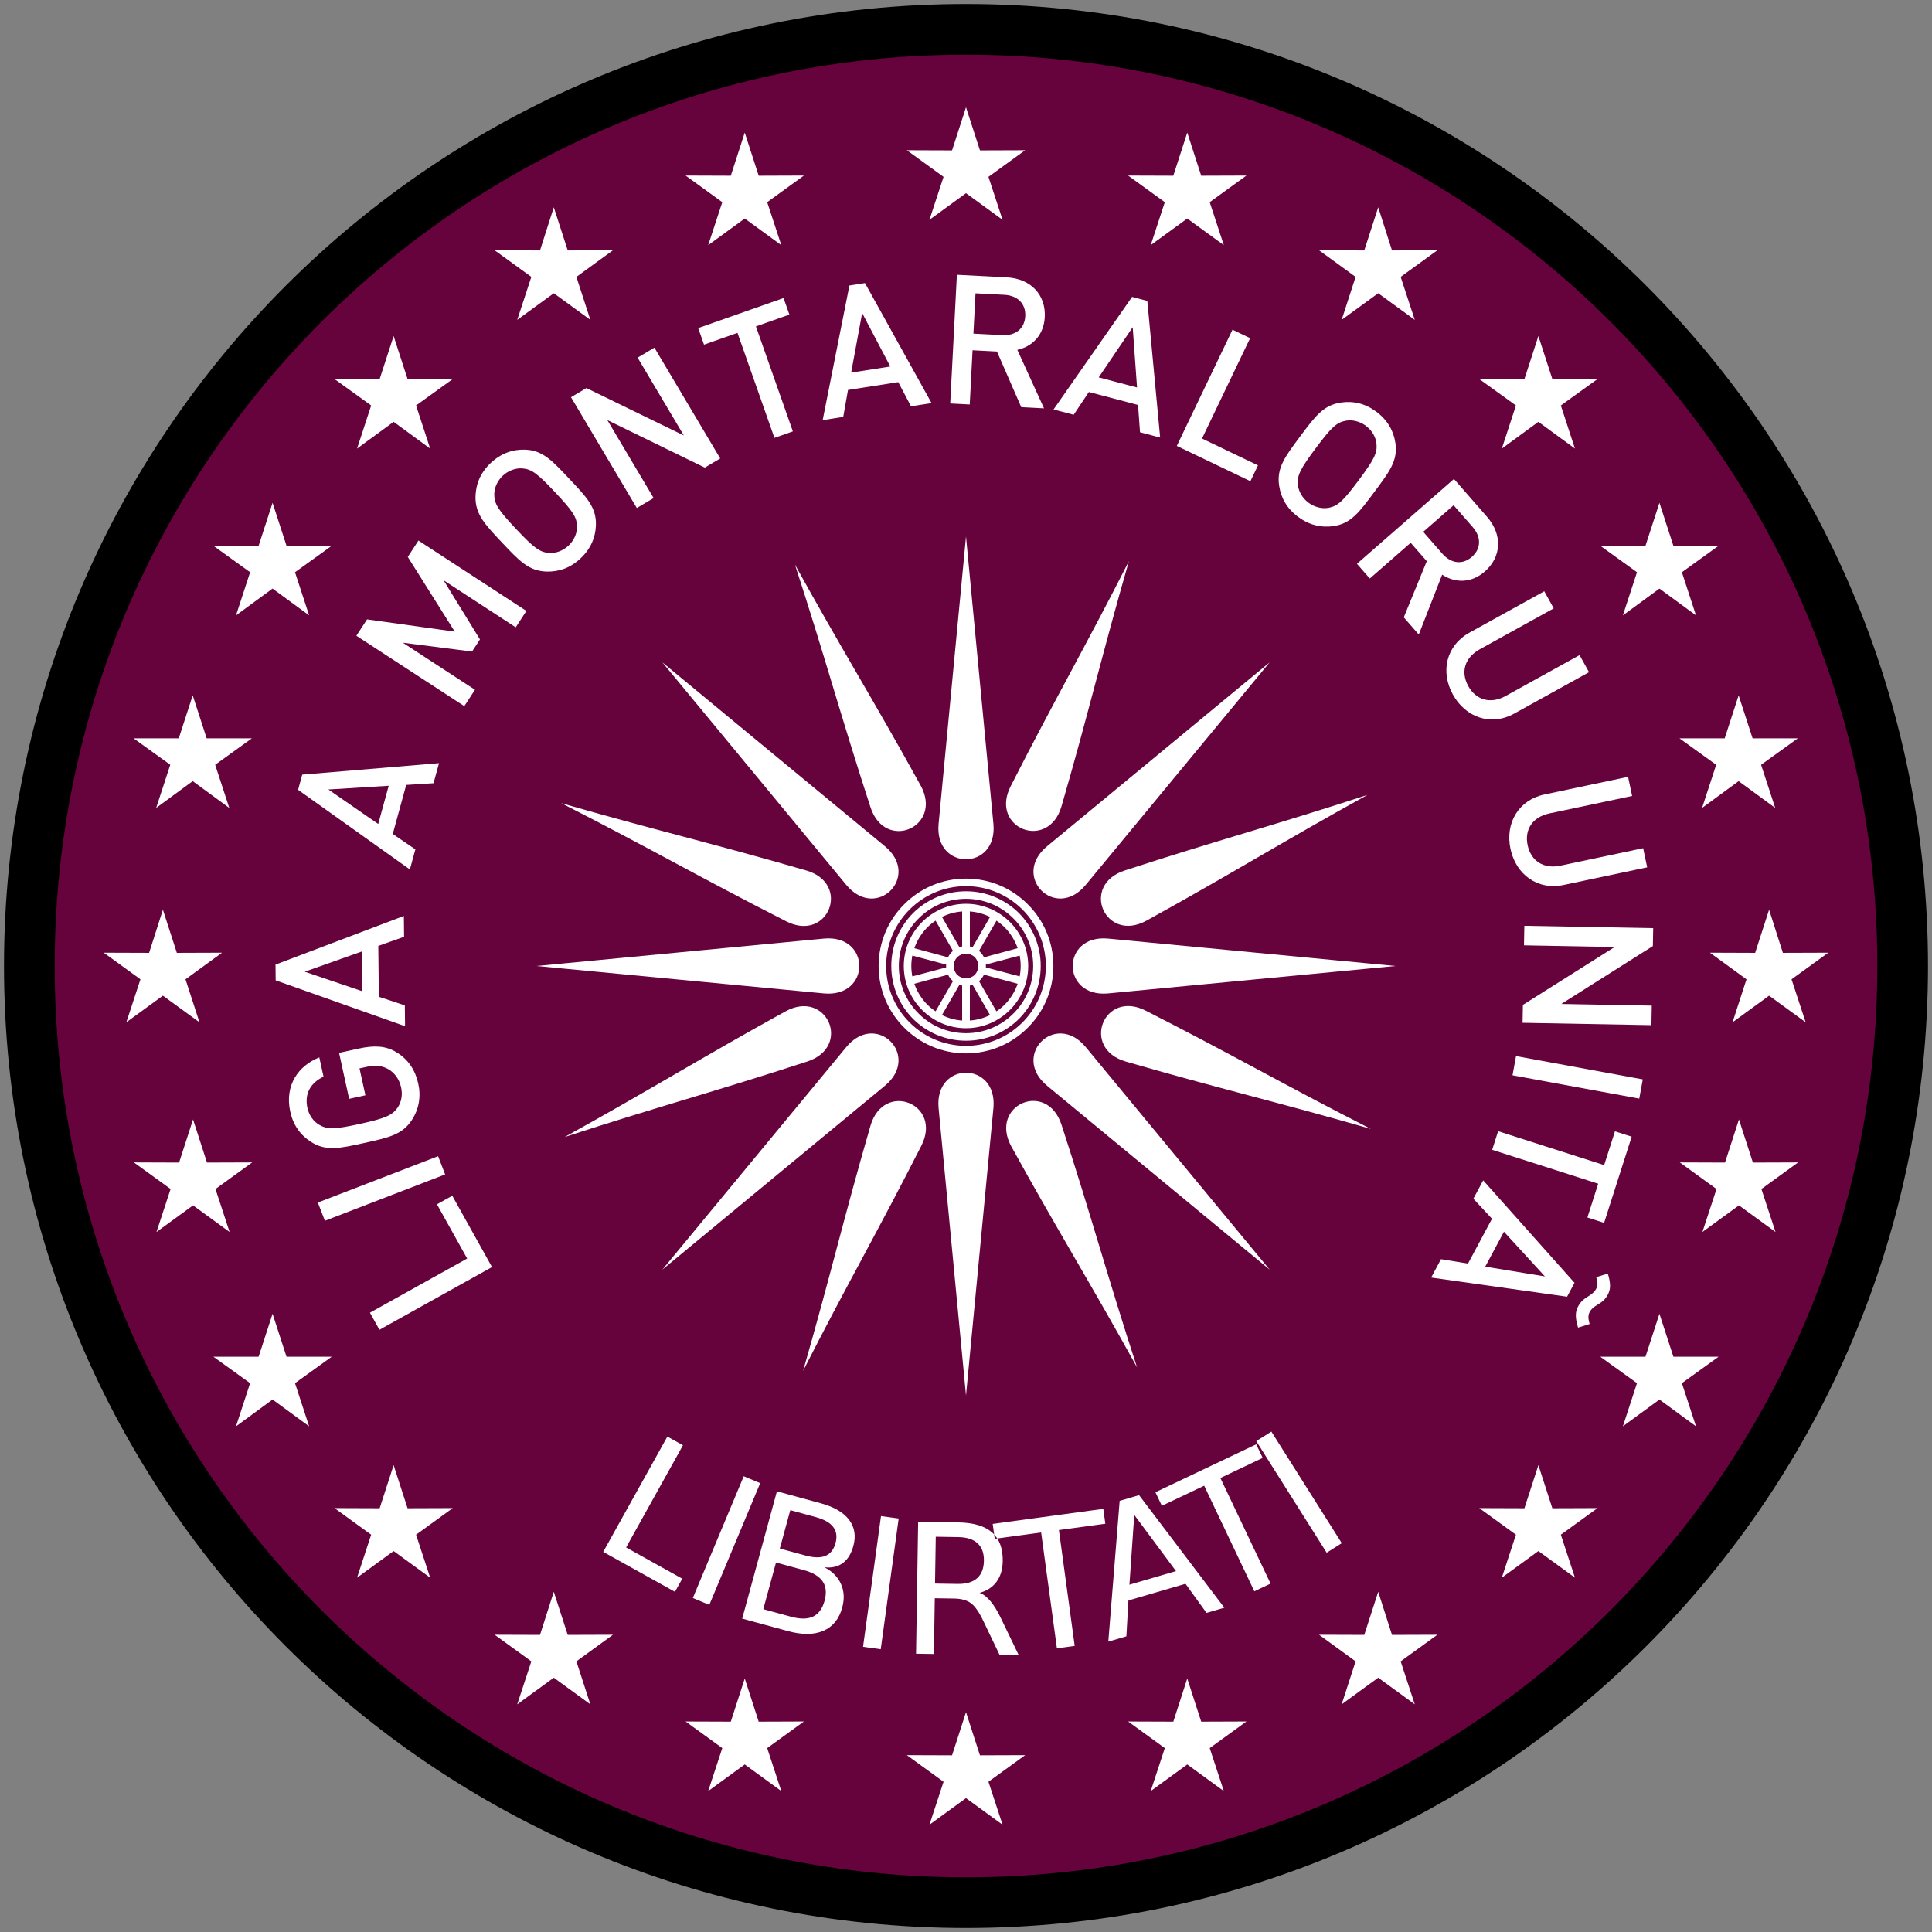 <?xml version="1.0" encoding="UTF-8" standalone="no"?>
<!-- Creator: CorelDRAW X8 -->

<svg
   xml:space="preserve"
   width="120.5mm"
   height="120.5mm"
   version="1.1"
   style="shape-rendering:geometricPrecision; text-rendering:geometricPrecision; image-rendering:optimizeQuality; fill-rule:evenodd; clip-rule:evenodd"
   viewBox="0 0 12050 12050"
   id="svg12"
   sodipodi:docname="LMU_Logo.svg"
   inkscape:version="1.3 (0e150ed6c4, 2023-07-21)"
   xmlns:inkscape="http://www.inkscape.org/namespaces/inkscape"
   xmlns:sodipodi="http://sodipodi.sourceforge.net/DTD/sodipodi-0.dtd"
   xmlns="http://www.w3.org/2000/svg"
   xmlns:svg="http://www.w3.org/2000/svg"><rect x="0" y="0" width="12050" height="12050" fill="#808080" stroke="none"/><sodipodi:namedview
   id="namedview12"
   pagecolor="#ffffff"
   bordercolor="#000000"
   borderopacity="0.25"
   inkscape:showpageshadow="2"
   inkscape:pageopacity="0.0"
   inkscape:pagecheckerboard="0"
   inkscape:deskcolor="#d1d1d1"
   inkscape:document-units="mm"
   inkscape:zoom="1.2902131"
   inkscape:cx="314.28916"
   inkscape:cy="213.53061"
   inkscape:window-width="1920"
   inkscape:window-height="1027"
   inkscape:window-x="-8"
   inkscape:window-y="-8"
   inkscape:window-maximized="1"
   inkscape:current-layer="Layer_x0020_1" />&#10; <defs
   id="defs1">&#10;  <style
   type="text/css"
   id="style1">&#10;   <![CDATA[
    .fil0 {fill:black}
    .fil5 {fill:#0042F9}
    .fil3 {fill:#1FD2FF}
    .fil2 {fill:#F51313}
    .fil1 {fill:yellow}
    .fil6 {fill:yellow;fill-rule:nonzero}
    .fil4 {fill:yellow;fill-rule:nonzero}
   ]]>&#10;  </style>&#10; &#10;   &#10;   &#10;   &#10;   &#10;   &#10;   &#10;   &#10;   &#10;   &#10;   &#10;  </defs>&#10; <g
   id="Layer_x0020_1"
   inkscape:label="Layer 1">&#10;  &#10;  <path
   class="fil0"
   d="M 6025,25 C 2711,25 25,2711 25,6025 c 0,3314 2686,6000 6000,6000 3314,0 6000,-2686 6000,-6000 C 12025,2711 9339,25 6025,25 Z"
   id="path1"
   style="fill:#000000" /><path
   class="fil2"
   d="M 6025,341 C 2886,341 341,2886 341,6025 c 0,3139 2545,5684 5684,5684 3139,0 5684,-2545 5684,-5684 C 11709,2886 9164,341 6025,341 Z"
   id="path3"
   style="fill:#66023c;fill-opacity:1" /><path
   class="fil3"
   d="m 6025,669 87,269 282,-1 -229,166 88,268 -228,-166 -228,166 88,-268 -229,-166 282,1 z m 5009,5005 86,269 283,-1 -229,166 88,268 -228,-166 -228,166 87,-268 -228,-166 282,1 z m -10018,0 87,269 282,-1 -228,166 87,268 -228,-166 -228,166 88,-268 -229,-166 283,1 z m 188,1308 87,269 282,-1 -229,166 88,268 -228,-166 -228,166 88,-268 -229,-166 282,1 z m 9642,0 87,269 282,-1 -229,166 88,268 -228,-166 -228,166 88,-268 -229,-166 282,1 z m -9644,-2645 87,268 h 282 l -229,165 88,269 -228,-167 -228,167 88,-269 -229,-165 h 282 z m 9642,0 87,268 h 282 l -229,165 88,269 -228,-167 -228,167 88,-269 -229,-165 h 282 z m -9144,3857 87,268 h 282 l -229,165 88,269 -228,-167 -228,167 88,-269 -229,-165 h 282 z m 8650,0 87,268 h 282 l -229,165 88,269 -228,-167 -228,167 88,-269 -229,-165 h 282 z m -8650,-5058 87,268 h 282 l -229,165 88,269 -228,-167 -228,167 88,-269 -229,-165 h 282 z m 8650,0 87,268 h 282 l -229,165 88,269 -228,-167 -228,167 88,-269 -229,-165 h 282 z m -7895,6002 87,269 282,-1 -229,166 88,268 -228,-166 -228,166 88,-268 -229,-166 282,1 z m 7140,0 87,269 282,-1 -229,166 88,268 -228,-166 -228,166 88,-268 -229,-166 282,1 z m -7140,-7042 87,268 h 282 l -229,165 88,269 -228,-167 -228,167 88,-269 -229,-165 h 282 z m 7140,0 87,268 h 282 l -229,165 88,269 -228,-167 -228,167 88,-269 -229,-165 h 282 z m -999,7832 86,269 283,-1 -229,166 88,268 -228,-166 -228,166 87,-268 -228,-166 282,1 z m -5142,0 87,269 282,-1 -228,166 87,268 -228,-166 -228,166 88,-268 -229,-166 283,1 z m 5142,-8635 86,269 283,-1 -229,166 88,268 -228,-166 -228,166 87,-268 -228,-166 282,1 z m -5142,0 87,269 282,-1 -228,166 87,268 -228,-166 -228,166 88,-268 -229,-166 283,1 z m 3951,9176 87,269 282,-1 -229,166 88,268 -228,-166 -228,166 88,-268 -229,-166 282,1 z m -2760,0 87,269 282,-1 -229,166 88,268 -228,-166 -228,166 88,-268 -229,-166 282,1 z m 0,-9642 87,269 282,-1 -229,166 88,268 -228,-166 -228,166 88,-268 -229,-166 282,1 z m 2760,0 87,269 282,-1 -229,166 88,268 -228,-166 -228,166 88,-268 -229,-166 282,1 z m -1380,9852 87,269 282,-1 -229,166 88,268 -228,-166 -228,166 88,-268 -229,-166 282,1 z"
   id="path4"
   style="fill:#ffffff" /><path
   class="fil5"
   d="m 6025,5658 c 202,0 367,165 367,367 0,202 -165,367 -367,367 -202,0 -367,-165 -367,-367 0,-202 165,-367 367,-367 z"
   id="path7"
   style="fill:#66023c;fill-opacity:1" /><path
   class="fil1"
   d="m 7919,7919 c -382,-463 -764,-925 -1147,-1388 -188,-228 -469,53 -241,241 463,383 925,765 1388,1147 z m -827,610 c -186,-570 -285,-943 -471,-1513 -91,-282 -455,-124 -313,135 290,526 494,853 784,1378 z m -51,-5029 c -272,535 -465,868 -737,1403 -135,263 235,409 317,125 167,-576 254,-952 420,-1528 z M 5009,8550 c 272,-535 465,-868 737,-1403 135,-263 -235,-409 -317,-125 -167,576 -254,952 -420,1528 z M 8529,4958 c -570,186 -943,285 -1513,471 -282,91 -124,455 135,313 526,-290 853,-494 1378,-784 z M 3521,7092 c 570,-186 943,-285 1513,-471 282,-91 124,-455 -135,-313 -526,290 -853,494 -1378,784 z m 5029,-51 c -535,-272 -868,-465 -1403,-737 -263,-135 -409,235 -125,317 576,167 952,254 1528,420 z M 4958,3521 c 186,570 285,943 471,1513 91,282 455,124 313,-135 -290,-526 -494,-853 -784,-1378 z M 3500,5009 c 535,272 868,465 1403,737 263,135 409,-235 125,-317 -576,-167 -952,-254 -1528,-420 z M 6025,3346 c -57,598 -114,1195 -171,1793 -27,294 369,294 342,0 -57,-598 -114,-1195 -171,-1793 z m 0,5358 c -57,-598 -114,-1195 -171,-1793 -27,-294 369,-294 342,0 -57,598 -114,1195 -171,1793 z M 7919,4131 c -463,382 -925,764 -1388,1147 -228,188 53,469 241,241 383,-463 765,-925 1147,-1388 z M 4131,7919 c 382,-463 764,-925 1147,-1388 188,-228 469,53 241,241 -463,383 -925,765 -1388,1147 z M 8704,6025 c -598,-57 -1195,-114 -1793,-171 -294,-27 -294,369 0,342 598,-57 1195,-114 1793,-171 z m -5358,0 c 598,-57 1195,-114 1793,-171 294,-27 294,369 0,342 -598,-57 -1195,-114 -1793,-171 z m 785,-1894 c 463,382 925,764 1388,1147 228,188 -53,469 -241,241 -383,-463 -765,-925 -1147,-1388 z"
   id="path8"
   style="fill:#ffffff" /><path
   class="fil6"
   d="m 6025,5527 c -137,0 -262,56 -352,146 -90,90 -146,215 -146,352 0,137 56,262 146,352 90,90 215,146 352,146 137,0 262,-56 352,-146 90,-90 146,-215 146,-352 0,-137 -56,-262 -146,-352 -90,-90 -215,-146 -352,-146 z m 162,825 -121,-210 c -6,2 -12,4 -17,5 v 242 h -48 v -242 c -5,-1 -11,-3 -17,-5 l -121,210 -40,-23 121,-210 c -3,-2 -5,-4 -7,-6 -10,-10 -18,-21 -24,-34 l -233,63 -13,-46 234,-62 c 0,-3 0,-6 0,-9 0,-3 0,-6 0,-9 l -234,-62 13,-46 233,63 c 6,-13 14,-24 24,-34 2,-2 4,-4 7,-6 l -121,-210 40,-23 121,210 c 6,-2 12,-4 17,-5 v -242 h 48 v 242 c 5,1 11,3 17,5 l 121,-210 40,24 -121,209 c 3,2 5,4 7,6 10,10 18,21 24,34 l 233,-63 13,46 -234,62 c 0,3 0,6 0,9 0,3 0,6 0,9 l 234,62 -13,46 -233,-63 c -6,13 -14,24 -24,34 -2,2 -4,4 -7,6 l 121,210 z m -107,-382 c -14,-13 -34,-22 -55,-22 -21,0 -41,9 -55,22 -13,14 -22,34 -22,55 0,21 9,41 22,55 14,13 34,22 55,22 21,0 41,-9 55,-22 13,-14 22,-34 22,-55 0,-21 -9,-41 -22,-55 z m -55,-411 c 129,0 245,52 330,136 84,85 136,201 136,330 0,129 -52,245 -136,330 -85,84 -201,136 -330,136 -129,0 -245,-52 -330,-136 -84,-85 -136,-201 -136,-330 0,-129 52,-245 136,-330 85,-84 201,-136 330,-136 z m 296,170 c -75,-76 -180,-123 -296,-123 -116,0 -221,47 -296,123 -76,75 -123,180 -123,296 0,116 47,221 123,296 75,76 180,123 296,123 116,0 221,-47 296,-123 76,-75 123,-180 123,-296 0,-116 -47,-221 -123,-296 z m -681,-89 c 98,-99 235,-160 385,-160 150,0 287,61 385,160 99,98 160,235 160,385 0,150 -61,287 -160,385 -98,99 -235,160 -385,160 -150,0 -287,-61 -385,-160 -99,-98 -160,-235 -160,-385 0,-150 61,-287 160,-385 z"
   id="path9"
   style="fill:#ffffff" /><path
   class="fil6"
   d="m 6025,5637 c 107,0 204,44 274,114 70,70 114,167 114,274 0,107 -44,204 -114,274 -70,70 -167,114 -274,114 -107,0 -204,-44 -274,-114 -70,-70 -114,-167 -114,-274 0,-107 44,-204 114,-274 70,-70 167,-114 274,-114 z m 241,147 c -62,-61 -147,-100 -241,-100 -94,0 -179,39 -241,100 -61,62 -100,147 -100,241 0,94 39,179 100,241 62,61 147,100 241,100 94,0 179,-39 241,-100 61,-62 100,-147 100,-241 0,-94 -39,-179 -100,-241 z"
   id="path10"
   style="fill:#ffffff" />&#10; <path
   d="m 2820.965,7457.97 -95.654,53.301 188.476,338.242 -606.469,337.938 59.345,106.502 702.124,-391.239 z m -88.482,-246.695 -750,289.043 43.843,113.764 750,-289.043 z m -497.501,-670.82 -120.193,26.355 62.865,286.7 101.448,-22.245 -36.752,-167.609 44.108,-9.672 c 50.724,-11.122 92.839,-8.8 132.206,12.616 42.056,23.138 71.818,63.996 83.182,115.823 10.155,46.313 1.7,92.084 -22.028,126.18 -33.44,47.782 -76.716,66.517 -234.401,101.093 -157.685,34.576 -203.727,35.426 -254.092,6.02 -35.817,-21.039 -63.751,-58.831 -73.906,-105.144 -19.343,-88.215 18.808,-156.678 100.465,-195.386 l -26.355,-120.194 c -129.693,51.552 -217.582,172.526 -181.071,339.033 18.376,83.805 63.14,145.643 129.019,187.827 94.114,60.263 180.985,40.059 332.054,6.934 151.069,-33.125 238.423,-51.124 298.686,-145.238 42.184,-65.88 56.482,-142.98 38.59,-224.579 -18.134,-82.702 -60.799,-150.779 -136.709,-196.543 -66.499,-39.737 -135.668,-44.217 -237.116,-21.972 z m 283.88,-827.556 -800.51,303.384 1.071,98.208 806.933,285.862 -1.415,-129.815 -162.025,-53.553 -3.458,-317.199 160.819,-57.072 z m -262.886,221.883 2.695,247.212 -358.074,-121.411 z m 482.191,-1174.997 -853.068,71.646 -25.967,94.719 697.268,496.665 34.324,-125.203 -141.062,-96.028 83.87,-305.93 170.312,-10.666 z m -313.752,141.071 -65.365,238.429 -310.905,-215.164 z m 858.785,-1090.467 -673.254,-439.061 -66.599,102.123 293.094,466.079 -547.158,-76.499 -66.599,102.123 673.254,439.061 66.599,-102.123 -450.097,-293.529 431.716,55.123 49.333,-75.647 -226.985,-369.056 450.097,293.529 z m 268.005,-823.456 c -106.052,-112.57 -165.563,-179.031 -277.268,-182.361 -78.193,-2.331 -150.86,24.252 -213.308,83.084 -62.448,58.832 -92.491,129.012 -94.822,207.205 -3.33,111.705 58.645,175.843 164.698,288.413 106.052,112.57 166.385,178.257 278.089,181.587 78.193,2.331 150.038,-23.478 212.486,-82.31 62.448,-58.832 93.313,-129.786 95.644,-207.979 3.33,-111.705 -59.467,-175.069 -165.519,-287.639 z m -88.741,83.603 c 110.697,117.5 135.909,155.786 136.566,214.103 0.359,41.538 -18.527,85.697 -53.038,118.209 -34.511,32.512 -79.716,48.734 -121.159,45.901 -58.175,-4.13 -94.891,-31.579 -205.587,-149.079 -110.697,-117.5 -135.909,-155.786 -136.566,-214.103 -0.359,-41.538 18.527,-85.697 53.038,-118.209 34.511,-32.512 79.716,-48.734 121.159,-45.901 58.175,4.13 94.891,31.579 205.587,149.079 z m 1029.643,-211.057 -410.502,-691.038 -104.82,62.267 288.274,485.28 -607.588,-295.595 -96.085,57.078 410.502,691.038 104.82,-62.267 -288.851,-486.25 608.164,296.566 z m 431.35,-897.141 -36.346,-103.294 -532.445,187.35 36.346,103.294 208.719,-73.441 230.44,654.908 115.008,-40.468 -230.44,-654.908 z m 886.803,551.846 -415.336,-748.568 -97.033,15.181 -166.863,839.652 128.262,-20.066 29.699,-168.041 313.406,-49.032 79.603,150.941 z m -257.378,-228.25 -244.256,38.213 68.662,-371.81 z m 958.745,260.935 -166.459,-364.718 c 91.477,-20.122 165.177,-89.773 171.145,-204.766 7.079,-136.412 -84.785,-239.525 -236.98,-247.424 l -311.155,-16.148 -41.657,802.689 121.756,6.319 17.552,-338.212 152.195,7.898 151.554,346.988 z m -117.13,-574.674 c -4.096,78.916 -61.736,122.272 -142.906,118.059 l -180.38,-9.361 13.047,-251.404 180.38,9.361 c 81.171,4.212 133.955,54.429 129.859,133.345 z m 841.369,756.895 -80.004,-852.325 -94.969,-25.037 -489.807,702.102 125.533,33.095 94.641,-141.996 306.737,80.867 12.335,170.199 z m -144.14,-312.354 -239.059,-63.025 212.106,-312.999 z m 707.122,584.555 47.334,-98.744 -349.165,-167.375 300.105,-626.054 -109.941,-52.701 -347.438,724.798 z m 772.91,67.162 c 92.49,-123.954 147.634,-194.081 131.557,-304.673 -11.253,-77.414 -50.026,-144.375 -118.789,-195.684 -68.763,-51.309 -143.087,-68.737 -220.501,-57.483 -110.592,16.076 -163.021,88.229 -255.511,212.183 -92.49,123.954 -146.729,194.756 -130.653,305.348 11.254,77.414 49.121,143.7 117.884,195.009 68.763,51.309 143.992,69.412 221.406,58.158 110.592,-16.076 162.116,-88.904 254.607,-212.858 z m -97.716,-72.912 c -96.541,129.383 -129.879,160.848 -187.2,171.601 -40.847,7.551 -87.611,-3.397 -125.611,-31.752 -38.001,-28.355 -61.81,-70.065 -66.201,-111.372 -6.013,-58.01 14.658,-98.927 111.199,-228.31 96.541,-129.383 129.879,-160.848 187.2,-171.6 40.847,-7.551 87.61,3.397 125.611,31.752 38.001,28.355 61.81,70.065 66.201,111.372 6.013,58.01 -14.658,98.927 -111.199,228.31 z m 374.966,961.968 145.856,-373.435 c 78.14,51.644 179.45,56.04 266.138,-19.75 102.836,-89.907 112.875,-227.64 12.566,-342.374 l -205.076,-234.567 -605.116,529.037 80.247,91.787 254.965,-222.909 100.309,114.734 -143.51,350.391 z m 330.897,-484.229 c -59.492,52.012 -130.745,40.832 -184.244,-20.359 l -118.885,-135.981 189.524,-165.696 118.885,135.981 c 53.498,61.191 54.212,134.043 -5.28,186.055 z m 264.723,977.123 466.269,-257.891 -59.009,-106.689 -461.33,255.159 c -93.847,51.906 -184.366,25.859 -232.994,-62.061 -48.628,-87.919 -22.034,-177.452 71.812,-229.357 l 461.33,-255.159 -59.009,-106.689 -466.269,257.891 c -145.215,80.318 -182.911,243.073 -103.686,386.313 79.225,143.239 237.671,198.8 382.886,118.483 z m 307.59,1069.239 521.348,-110.045 -25.18,-119.292 -515.826,108.879 c -104.932,22.149 -183.857,-29.264 -204.607,-127.569 -20.75,-98.305 30.896,-176.125 135.828,-198.274 l 515.826,-108.88 -25.18,-119.292 -521.348,110.045 c -162.369,34.273 -246.074,178.855 -212.267,339.015 33.806,160.16 169.036,259.684 331.405,225.411 z m -255.88,859.562 803.635,14.722 2.233,-121.9 -564.35,-10.338 571.153,-361.004 2.047,-111.741 -803.635,-14.722 -2.233,121.9 565.479,10.359 -572.282,360.983 z m -62.779,327.429 790.512,145.384 22.053,-119.909 -790.512,-145.384 z m 467.04,887.05 104.296,33.363 171.975,-537.609 -104.296,-33.363 -67.414,210.743 -661.259,-211.529 -37.147,116.123 661.259,211.529 z m -974.309,374.461 847.687,119.521 46.346,-86.591 -569.61,-639.064 -61.262,114.459 116.224,124.948 -149.693,279.677 -168.43,-27.409 z m 337.24,-67.899 116.664,-217.969 255.381,278.815 z m 578.825,380.229 72.349,-22.737 c -12.49,-41.256 -7.947,-59.312 0.576,-75.236 10.654,-19.906 25.612,-31.106 48.21,-44.62 30.308,-18.349 48.392,-32.998 63.841,-61.862 17.047,-31.849 21.477,-64.049 0.661,-132.81 l -72.349,22.736 c 12.952,42.784 8.018,56.788 -1.039,73.709 -10.654,19.906 -27.673,32.564 -48.742,45.615 -28.78,17.887 -47.397,33.531 -62.845,62.395 -16.514,30.854 -21.477,64.049 -0.661,132.81 z"
   id="text12"
   style="font-size:1128.89px;font-family:DINPro;-inkscape-font-specification:'DINPro, Normal';fill:#ffffff;stroke-width:26.458"
   aria-label="LIGA A MONTARALORU UNITÃ" /><path
   d="m 4162.386,8960.049 97.298,54.138 -354.58,637.253 350.176,194.845 -45.562,81.884 -447.474,-248.983 z m 476.329,247.405 102.728,42.952 -317.463,759.269 -102.728,-42.952 z m 201.284,538.055 -79.339,290.889 172.3,46.994 q 86.682,23.642 137.879,-0.674 51.874,-24.704 72.035,-98.622 20.306,-74.451 -12.132,-121.007 -31.762,-46.943 -118.444,-70.585 z m 89.057,-326.519 -65.27,239.306 159.005,43.368 q 78.705,21.466 124.971,2.661 46.943,-19.192 63.478,-79.816 16.39,-60.092 -14.308,-100.461 -30.166,-40.223 -108.871,-61.69 z m -83.344,-117.576 274.404,74.843 q 122.844,33.505 175.393,102.688 52.55,69.182 26.877,163.309 -19.871,72.855 -65.654,106.647 -45.783,33.792 -114.626,26.443 74.595,38.629 103.408,104.765 29.489,65.749 7.443,146.581 -29.009,106.358 -117.142,144.598 -88.133,38.239 -221.613,1.833 l -285.04,-77.744 z m 649.135,154.481 110.309,15.156 -112.017,815.306 -110.309,-15.155 z m 614.954,478.8 q 35.632,12.694 68.622,52.91 33.541,40.225 66.61,110.212 l 109.415,226.661 -119.599,-1.898 -101.918,-212.76 q -39.472,-83.32 -77.624,-110.938 -37.6,-27.61 -103.738,-28.66 l -121.252,-1.925 -5.521,347.774 -111.332,-1.768 13.062,-822.861 251.323,3.99 q 141.093,2.24 209.602,62.315 68.508,60.075 66.618,179.123 -1.234,77.712 -38.423,128.391 -36.638,50.688 -105.846,69.436 z m -273.394,-349.996 -4.637,292.108 139.991,2.222 q 80.467,1.277 121.838,-35.002 41.931,-36.822 43.077,-109.022 1.146,-72.2 -39.612,-109.232 -40.199,-37.574 -120.666,-38.852 z m 355.09,-79.914 689.814,-93.971 12.648,92.849 -289.471,39.433 98.435,722.585 -110.873,15.103 -98.435,-722.584 -289.471,39.434 z m 882.931,-56.355 -30.124,435.474 290.475,-84.862 z m -91.078,-87.669 121.164,-35.398 531.838,701.991 -111.111,32.461 -131.16,-181.622 -356.083,104.029 -12.755,223.667 -112.698,32.924 z m 223.063,-53.582 628.778,-298.853 40.226,84.634 -263.858,125.409 313.05,658.648 -101.062,48.034 -313.05,-658.648 -263.858,125.409 z m 628.978,-318.812 94.163,-59.424 439.21,695.965 -94.163,59.424 z"
   id="text13"
   style="font-size:1128.89px;font-family:Sans;-inkscape-font-specification:'Sans, Normal';fill:#ffffff;stroke-width:26.458"
   aria-label="LIBIRTATI" /></g>&#10;</svg>
